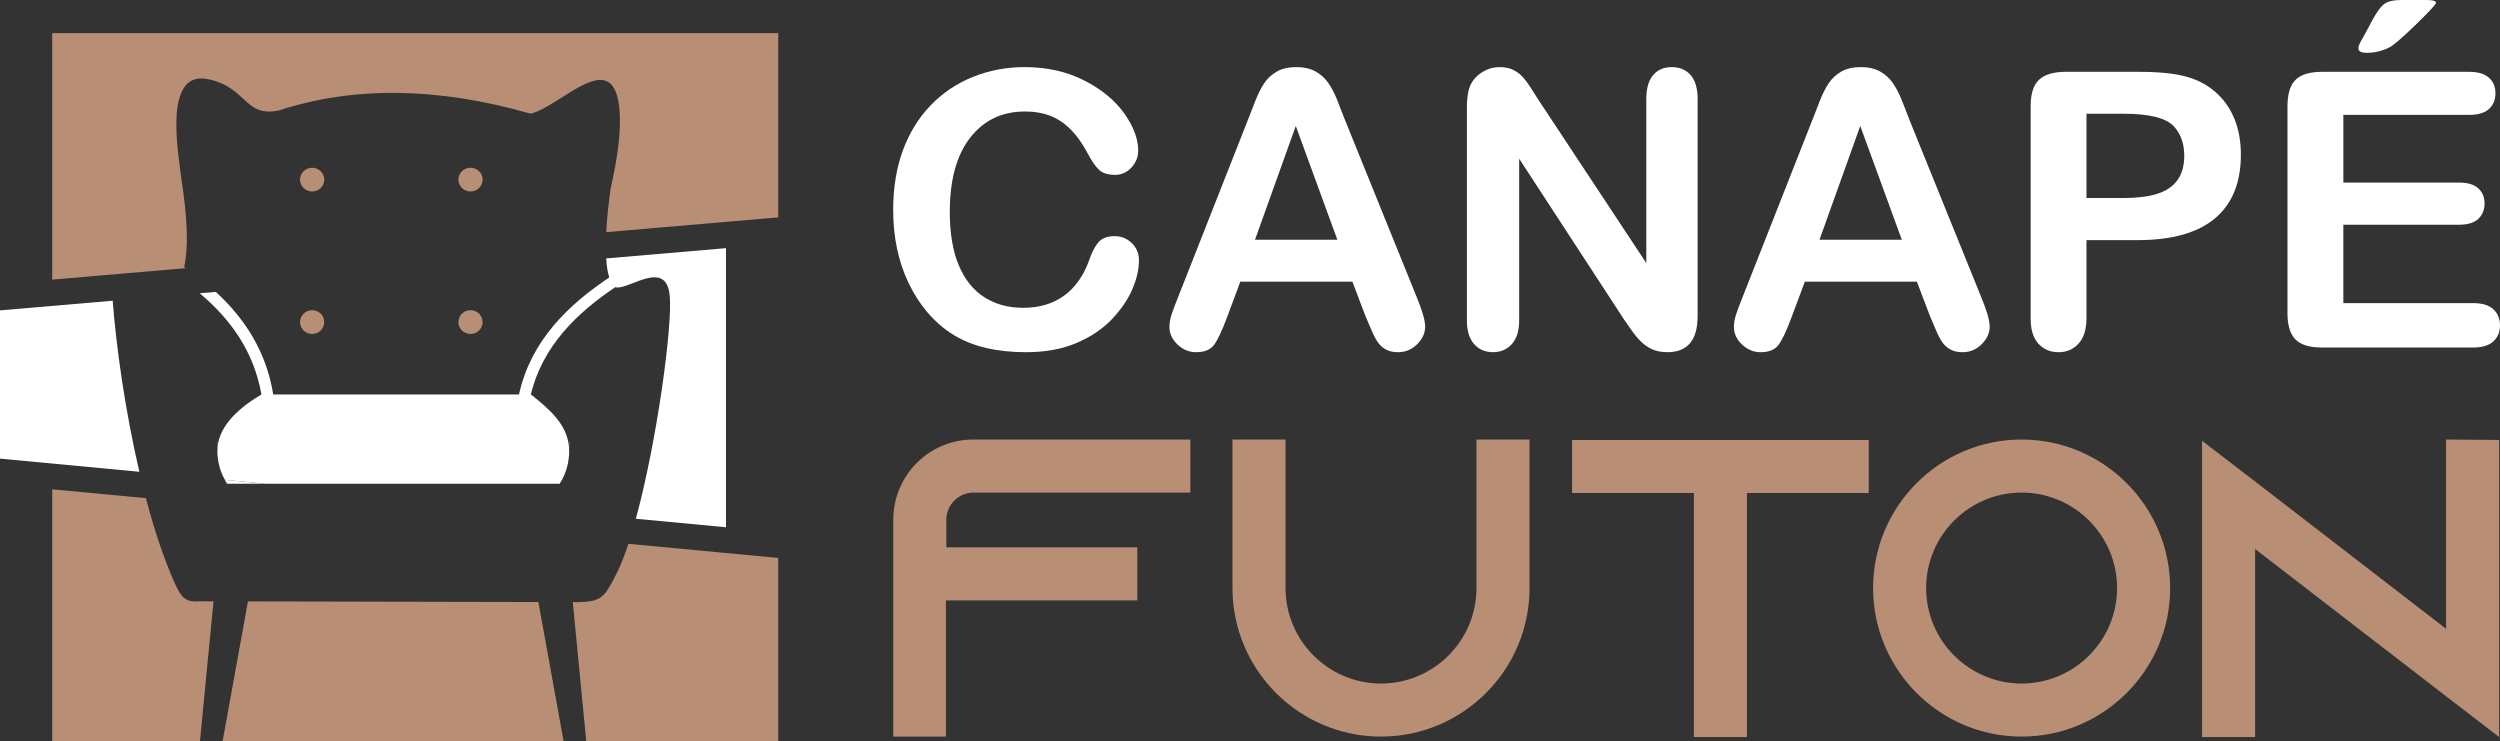 <?xml version="1.0" encoding="utf-8"?>
<!-- Generator: Adobe Illustrator 16.0.0, SVG Export Plug-In . SVG Version: 6.00 Build 0)  -->
<!DOCTYPE svg PUBLIC "-//W3C//DTD SVG 1.1//EN" "http://www.w3.org/Graphics/SVG/1.1/DTD/svg11.dtd">
<svg version="1.1" id="Calque_1" xmlns="http://www.w3.org/2000/svg" xmlns:xlink="http://www.w3.org/1999/xlink" x="0px" y="0px"
	 width="175.287px" height="51.976px" viewBox="0 0 175.287 51.976" enable-background="new 0 0 175.287 51.976"
	 xml:space="preserve">
<rect x="0" y="0" width="175.287" height="51.976" fill="#333333" stroke="none"/>
<g>
	<path fill="#FFFFFF" d="M18.619,33.917l-2.848-0.271c0.05,0.089,0.096,0.197,0.146,0.271H18.619z"/>
	<path fill="#B88E75" d="M17.386,42.166l-1.779,9.811h23.911l-1.77-9.766C27.832,42.189,21.053,42.175,17.386,42.166z"/>
	<path fill="#B88E75" d="M14.133,42.159c-1.036,0.065-1.333-0.087-1.848-1.196c-0.79-1.75-1.475-3.833-2.057-6.035l-6.567-0.619
		v17.668H14.02l0.951-9.815C14.423,42.161,14.133,42.159,14.133,42.159z"/>
	<path fill="#B88E75" d="M40.515,42.217c-0.122,0-0.234,0-0.354,0l0.945,9.759h13.46V39.12l-10.506-0.991
		c-0.28,0.848-0.57,1.591-0.866,2.159C42.387,41.844,42.204,42.2,40.515,42.217z"/>
	<ellipse fill="#B88E75" cx="32.99" cy="22.582" rx="0.848" ry="0.834"/>
	<ellipse fill="#B88E75" cx="21.886" cy="22.582" rx="0.848" ry="0.834"/>
	<path fill="#FFFFFF" d="M0,21.762v10.394l9.772,0.923c-1.002-4.292-1.626-8.788-1.871-11.993L0,21.762z"/>
	<path fill="#FFFFFF" d="M36.389,27.656H19.158c-0.498-3.024-1.993-5.323-4.029-7.19l-1.126,0.097
		c2.163,1.817,3.791,4.068,4.328,7.093c-1.484,0.879-2.938,2.12-3.073,3.688v-0.539c-0.016,0.194-0.018,0.404-0.007,0.63
		c-0.02,0.325,0.005,0.67,0.081,1.046c0.095,0.469,0.261,0.85,0.44,1.165l2.848,0.271h7.731h2.454h10.432
		c0.234-0.337,0.464-0.838,0.585-1.436c0.075-0.376,0.1-0.721,0.079-1.046c0.012-0.226,0.01-0.436-0.006-0.63v0.539
		c-0.135-1.568-1.308-2.603-2.667-3.688h-0.005c0.821-3.427,3.28-5.747,5.918-7.521c0.852,0.276,3.548-2.052,3.814,0.565
		c0.219,1.998-0.869,10.163-2.372,15.672l6.319,0.597V17.4l-8.4,0.719c0.035,0.541,0.104,0.994,0.216,1.336
		C39.853,21.368,37.218,23.883,36.389,27.656z"/>
	<ellipse fill="#B88E75" cx="21.886" cy="12.594" rx="0.849" ry="0.833"/>
	<path fill="#B88E75" d="M12.711,12.513c-0.195-1.718-1.293-7.568,1.825-6.97c2.792,0.537,2.568,2.706,5.011,2.203
		c5.25-1.715,11.134-1.642,17.654,0.224c2.154-0.502,5.935-4.999,6.248-0.096c0.086,1.354-0.126,3.14-0.637,5.356
		c-0.159,1.156-0.26,2.171-0.307,3.046l12.061-1.034V2.322H3.661v17.282l9.36-0.801c-0.037-0.026-0.071-0.054-0.108-0.08
		C13.22,17.366,13.152,15.295,12.711,12.513z"/>
	<ellipse fill="#B88E75" cx="32.99" cy="12.594" rx="0.85" ry="0.833"/>
	<g>
		<path fill="#FFFFFF" d="M79.858,18.26c0,0.616-0.152,1.281-0.455,1.998c-0.303,0.716-0.78,1.419-1.43,2.109
			c-0.651,0.69-1.481,1.25-2.493,1.681c-1.01,0.431-2.188,0.646-3.532,0.646c-1.02,0-1.947-0.097-2.782-0.29
			c-0.836-0.193-1.593-0.494-2.274-0.903c-0.682-0.409-1.307-0.947-1.878-1.615c-0.511-0.606-0.945-1.285-1.306-2.037
			s-0.631-1.554-0.811-2.406c-0.18-0.854-0.271-1.759-0.271-2.717c0-1.556,0.226-2.948,0.678-4.179
			c0.453-1.23,1.102-2.283,1.946-3.158c0.843-0.875,1.833-1.541,2.966-1.997c1.134-0.458,2.343-0.687,3.626-0.687
			c1.564,0,2.957,0.313,4.179,0.937c1.222,0.624,2.158,1.396,2.808,2.313c0.651,0.918,0.977,1.787,0.977,2.604
			c0,0.449-0.159,0.844-0.475,1.187c-0.316,0.343-0.699,0.514-1.147,0.514c-0.501,0-0.877-0.119-1.128-0.356
			c-0.25-0.237-0.529-0.646-0.837-1.226c-0.51-0.958-1.11-1.674-1.799-2.149c-0.69-0.476-1.541-0.712-2.551-0.712
			c-1.609,0-2.89,0.611-3.843,1.833c-0.954,1.222-1.431,2.958-1.431,5.207c0,1.503,0.211,2.754,0.632,3.751
			c0.423,0.998,1.021,1.743,1.794,2.235c0.773,0.493,1.679,0.738,2.716,0.738c1.125,0,2.076-0.279,2.854-0.838
			c0.778-0.558,1.365-1.377,1.76-2.458c0.167-0.51,0.374-0.925,0.62-1.247c0.246-0.32,0.641-0.481,1.186-0.481
			c0.466,0,0.866,0.163,1.2,0.488C79.692,17.372,79.858,17.776,79.858,18.26z"/>
		<path fill="#FFFFFF" d="M95.745,22.175l-0.922-2.425h-7.859l-0.923,2.478c-0.36,0.968-0.668,1.621-0.923,1.958
			s-0.672,0.508-1.252,0.508c-0.493,0-0.928-0.18-1.305-0.541c-0.378-0.36-0.567-0.769-0.567-1.226c0-0.263,0.043-0.536,0.132-0.818
			c0.087-0.281,0.233-0.672,0.435-1.173l4.944-12.551c0.141-0.361,0.31-0.793,0.508-1.299c0.197-0.505,0.409-0.925,0.633-1.259
			s0.519-0.604,0.884-0.812c0.364-0.206,0.815-0.31,1.351-0.31c0.544,0,1,0.104,1.365,0.31c0.364,0.208,0.659,0.473,0.882,0.798
			c0.226,0.326,0.413,0.675,0.568,1.049c0.153,0.374,0.349,0.872,0.586,1.497l5.049,12.471c0.395,0.95,0.593,1.641,0.593,2.071
			c0,0.448-0.186,0.859-0.558,1.233c-0.376,0.374-0.825,0.56-1.353,0.56c-0.309,0-0.572-0.055-0.792-0.165
			c-0.219-0.11-0.403-0.258-0.554-0.448c-0.148-0.189-0.31-0.479-0.48-0.87C96.015,22.82,95.869,22.475,95.745,22.175z
			 M87.994,16.81h5.774l-2.914-7.977L87.994,16.81z"/>
		<path fill="#FFFFFF" d="M107.902,7.053l7.528,11.392V6.948c0-0.747,0.16-1.308,0.479-1.682c0.321-0.372,0.755-0.56,1.3-0.56
			c0.563,0,1.007,0.188,1.331,0.56c0.325,0.375,0.489,0.935,0.489,1.682v15.201c0,1.696-0.704,2.544-2.111,2.544
			c-0.352,0-0.667-0.051-0.95-0.152c-0.279-0.101-0.543-0.261-0.79-0.481c-0.247-0.219-0.473-0.478-0.686-0.771
			c-0.21-0.295-0.421-0.596-0.632-0.903l-7.344-11.26v11.325c0,0.738-0.171,1.296-0.514,1.675c-0.343,0.377-0.783,0.566-1.319,0.566
			c-0.554,0-0.997-0.191-1.331-0.573c-0.335-0.382-0.501-0.938-0.501-1.668V7.542c0-0.633,0.07-1.13,0.21-1.49
			c0.167-0.396,0.445-0.719,0.832-0.97c0.386-0.25,0.803-0.375,1.252-0.375c0.351,0,0.652,0.057,0.904,0.171
			c0.249,0.115,0.47,0.269,0.658,0.461c0.188,0.194,0.382,0.444,0.58,0.752C107.485,6.398,107.69,6.72,107.902,7.053z"/>
		<path fill="#FFFFFF" d="M135.325,22.175l-0.923-2.425h-7.857l-0.924,2.478c-0.359,0.968-0.668,1.621-0.924,1.958
			c-0.253,0.338-0.671,0.508-1.251,0.508c-0.493,0-0.928-0.18-1.307-0.541c-0.377-0.36-0.566-0.769-0.566-1.226
			c0-0.263,0.046-0.536,0.132-0.818c0.089-0.281,0.233-0.672,0.435-1.173l4.944-12.551c0.142-0.361,0.311-0.793,0.508-1.299
			s0.41-0.925,0.634-1.259c0.225-0.334,0.519-0.604,0.883-0.812c0.364-0.206,0.816-0.31,1.351-0.31c0.545,0,1,0.104,1.365,0.31
			c0.365,0.208,0.659,0.473,0.884,0.798c0.224,0.326,0.413,0.675,0.566,1.049s0.351,0.872,0.587,1.497l5.05,12.471
			c0.396,0.95,0.594,1.641,0.594,2.071c0,0.448-0.188,0.859-0.562,1.233c-0.372,0.374-0.823,0.56-1.352,0.56
			c-0.308,0-0.57-0.055-0.79-0.165c-0.221-0.11-0.404-0.258-0.555-0.448c-0.149-0.189-0.31-0.479-0.48-0.87
			C135.594,22.82,135.447,22.475,135.325,22.175z M127.573,16.81h5.773l-2.914-7.977L127.573,16.81z"/>
		<path fill="#FFFFFF" d="M149.88,16.836h-3.587v5.472c0,0.783-0.185,1.375-0.553,1.78c-0.37,0.404-0.836,0.606-1.398,0.606
			c-0.589,0-1.064-0.2-1.424-0.6c-0.361-0.4-0.54-0.987-0.54-1.76V7.435c0-0.861,0.197-1.476,0.593-1.846
			c0.396-0.369,1.024-0.554,1.887-0.554h5.022c1.486,0,2.629,0.115,3.429,0.344c0.79,0.219,1.474,0.584,2.049,1.094
			c0.576,0.51,1.014,1.134,1.313,1.873c0.298,0.738,0.448,1.569,0.448,2.491c0,1.969-0.606,3.46-1.82,4.477
			C154.086,16.329,152.28,16.836,149.88,16.836z M148.931,7.976h-2.638v5.907h2.638c0.923,0,1.694-0.097,2.314-0.29
			c0.618-0.193,1.092-0.509,1.416-0.949c0.325-0.44,0.488-1.016,0.488-1.728c0-0.852-0.251-1.546-0.752-2.083
			C151.835,8.262,150.679,7.976,148.931,7.976z"/>
		<path fill="#FFFFFF" d="M173.123,8.054h-8.819v4.748h8.121c0.599,0,1.044,0.134,1.338,0.402c0.296,0.269,0.442,0.622,0.442,1.062
			c0,0.439-0.145,0.797-0.434,1.075c-0.292,0.277-0.74,0.415-1.347,0.415h-8.121v5.498h9.122c0.616,0,1.08,0.143,1.393,0.428
			s0.469,0.666,0.469,1.141c0,0.457-0.156,0.828-0.469,1.114c-0.313,0.286-0.776,0.428-1.393,0.428h-10.638
			c-0.853,0-1.468-0.189-1.841-0.566c-0.373-0.378-0.56-0.989-0.56-1.833V7.435c0-0.562,0.084-1.022,0.251-1.377
			c0.166-0.356,0.429-0.616,0.784-0.778c0.356-0.162,0.81-0.244,1.365-0.244h10.335c0.625,0,1.089,0.139,1.393,0.416
			c0.303,0.277,0.455,0.639,0.455,1.088c0,0.458-0.152,0.824-0.455,1.101C174.211,7.916,173.748,8.054,173.123,8.054z M168.352,0
			h1.779c0.448,0,0.671,0.065,0.671,0.197c0,0.07-0.244,0.356-0.737,0.856c-0.492,0.502-0.988,0.98-1.489,1.437
			c-0.503,0.458-0.85,0.734-1.042,0.832c-0.501,0.255-1.037,0.382-1.607,0.382c-0.379,0-0.568-0.109-0.568-0.33
			c0-0.149,0.114-0.409,0.344-0.777l0.593-1.107c0.342-0.642,0.642-1.05,0.896-1.226C167.447,0.088,167.833,0,168.352,0z"/>
	</g>
	<g>
		<path fill="#B88E75" d="M83.461,30.818v3.719H68.256c-1.041,0-1.904,0.863-1.904,1.904v1.933h13.39v3.722H66.322v9.551h-3.69
			V36.441c0-3.094,2.5-5.623,5.594-5.623H83.461z"/>
		<path fill="#B88E75" d="M107.243,30.818v10.415c0,5.741-4.671,10.413-10.414,10.413c-5.743,0-10.414-4.672-10.414-10.413V30.818
			h3.72v10.415c0,3.688,3.006,6.692,6.694,6.692c3.69,0,6.694-3.004,6.694-6.692V30.818H107.243z"/>
		<path fill="#B88E75" d="M131.025,30.847v3.718h-8.54v17.111h-3.719V34.565h-8.539v-3.718H131.025z"/>
		<path fill="#B88E75" d="M152.16,41.233c0,5.741-4.672,10.413-10.415,10.413c-5.742,0-10.413-4.672-10.413-10.413
			c0-5.744,4.671-10.415,10.413-10.415C147.488,30.818,152.16,35.489,152.16,41.233z M148.439,41.233
			c0-3.691-3.005-6.696-6.694-6.696c-3.691,0-6.695,3.005-6.695,6.696c0,3.688,3.004,6.692,6.695,6.692
			C145.434,47.925,148.439,44.921,148.439,41.233z"/>
		<path fill="#B88E75" d="M175.227,30.847v20.829l-3.72-2.857l-13.389-10.324v13.182h-3.72V30.906l3.72,2.855l13.389,10.326v-13.27
			L175.227,30.847z"/>
	</g>
</g>
</svg>
